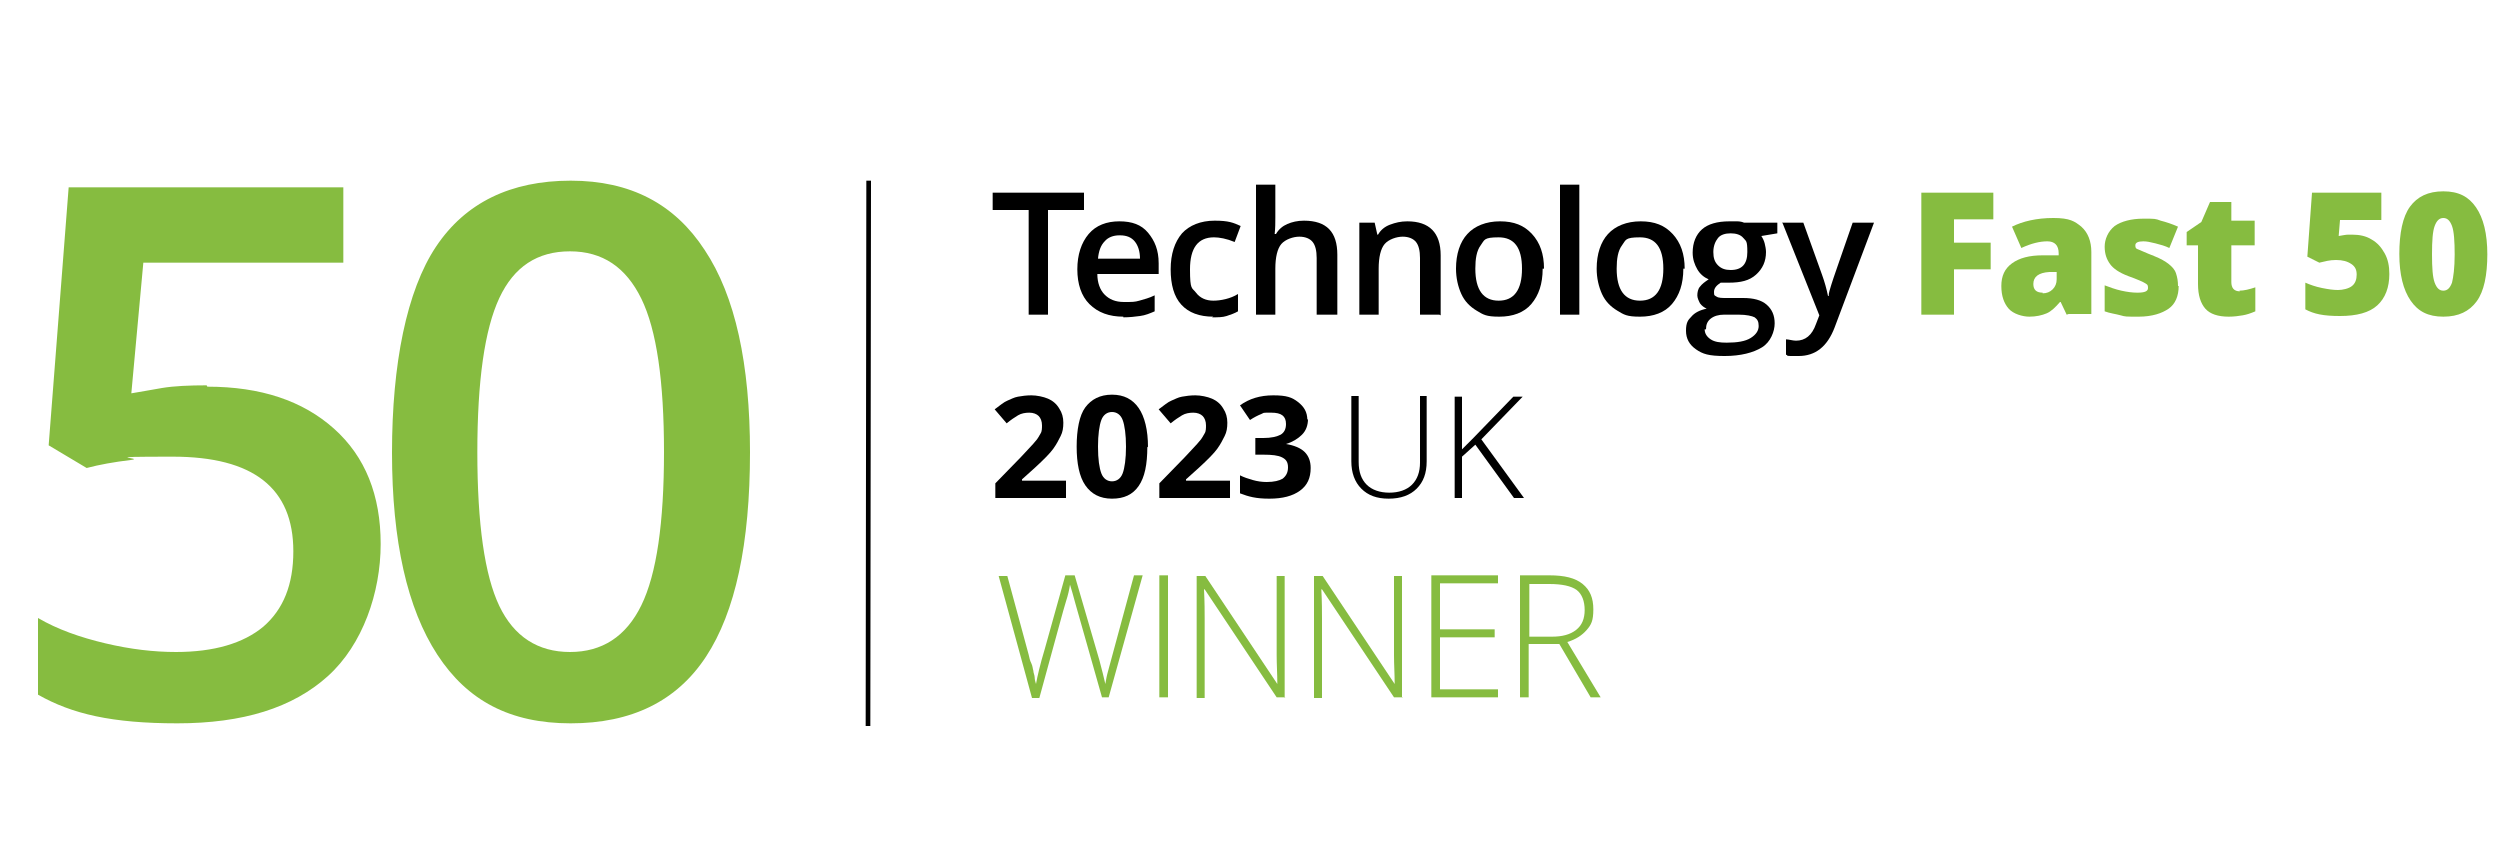 <?xml version="1.0" encoding="UTF-8"?>
<svg xmlns="http://www.w3.org/2000/svg" xmlns:xlink="http://www.w3.org/1999/xlink" version="1.1" viewBox="0 0 375 130">
  <defs>
    <style>
      .cls-1 {
        fill: #86bc40;
      }

      .cls-1, .cls-2, .cls-3 {
        stroke-width: 0px;
      }

      .cls-4 {
        clip-path: url(#clippath);
      }

      .cls-2 {
        fill: none;
      }

      .cls-3, .cls-5 {
        fill: #000;
      }

      .cls-5 {
        stroke: #000;
        stroke-miterlimit: 10;
        stroke-width: .7px;
      }
    </style>
    <clipPath id="clippath">
      <rect class="cls-2" x="-.6" y="-.1" width="375" height="126.4"/>
    </clipPath>
  </defs>
  <g id="Layer_2" data-name="Layer 2">
    <g class="cls-4">
      <g>
        <path class="cls-1" d="M31.1,58c8,0,14.3,2.1,19,6.3,4.7,4.2,7,10,7,17.3s-2.7,15.1-7.9,19.8c-5.3,4.8-12.8,7.1-22.6,7.1s-15.8-1.4-20.9-4.3v-11.5c2.9,1.7,6.3,2.9,10.1,3.8,3.8.9,7.3,1.3,10.6,1.3,5.7,0,10.1-1.3,13.1-3.8,3-2.6,4.5-6.3,4.5-11.3,0-9.5-6-14.2-18.1-14.2s-3.8.2-6.3.5c-2.5.3-4.7.7-6.6,1.2l-5.7-3.4,3-38.7h41.2v11.3h-30l-1.8,19.6c1.3-.2,2.8-.5,4.6-.8,1.8-.3,4.1-.4,6.7-.4Z"/>
        <path class="cls-1" d="M112.5,67.8c0,13.8-2.2,24-6.6,30.7-4.4,6.7-11.2,10-20.3,10s-15.5-3.4-20-10.3-6.8-17-6.8-30.3,2.2-24.3,6.6-30.9c4.4-6.6,11.2-9.9,20.2-9.9s15.6,3.5,20.1,10.4c4.6,6.9,6.8,17.1,6.8,30.4ZM71.6,67.8c0,10.8,1.1,18.5,3.3,23.1,2.2,4.6,5.8,6.9,10.6,6.9s8.4-2.3,10.7-7,3.4-12.4,3.4-23-1.1-18.3-3.4-23-5.8-7.1-10.7-7.1-8.4,2.3-10.6,7-3.3,12.4-3.3,23.2Z"/>
      </g>
    </g>
  </g>
  <g id="Layer_1" data-name="Layer 1">
    <g>
      <path class="cls-3" d="M159.9,74.7h-10.6v-2.2l3.8-3.9c1.1-1.2,1.9-2,2.2-2.4.4-.4.6-.9.8-1.2s.2-.8.2-1.2c0-.6-.2-1.1-.5-1.4-.3-.3-.8-.5-1.4-.5s-1.2.1-1.7.4-1.1.7-1.7,1.2l-1.8-2.1c.8-.6,1.4-1.1,1.9-1.3s1-.5,1.6-.6,1.2-.2,2-.2,1.8.2,2.5.5c.7.3,1.3.8,1.7,1.5.4.6.6,1.3.6,2.1s-.1,1.4-.4,2-.6,1.2-1.1,1.9c-.5.7-1.4,1.6-2.7,2.8l-2,1.8v.2h6.6v2.7h0Z"/>
      <path class="cls-3" d="M172.1,67c0,2.7-.4,4.6-1.3,5.9s-2.2,1.9-4,1.9-3.1-.7-4-2-1.3-3.3-1.3-5.8.4-4.7,1.3-5.9,2.2-1.9,4-1.9,3.1.7,4,2c.9,1.3,1.4,3.3,1.4,5.9ZM164.7,67c0,1.9.2,3.2.5,4,.3.8.9,1.2,1.6,1.2s1.3-.4,1.6-1.2.5-2.2.5-4-.2-3.2-.5-4c-.3-.8-.9-1.2-1.6-1.2s-1.3.4-1.6,1.2c-.3.8-.5,2.2-.5,4Z"/>
      <path class="cls-3" d="M184.5,74.7h-10.6v-2.2l3.8-3.9c1.1-1.2,1.9-2,2.2-2.4.4-.4.6-.9.8-1.2s.2-.8.2-1.2c0-.6-.2-1.1-.5-1.4-.3-.3-.8-.5-1.4-.5s-1.2.1-1.7.4-1.1.7-1.7,1.2l-1.8-2.1c.8-.6,1.4-1.1,1.9-1.3s1-.5,1.6-.6,1.2-.2,2-.2,1.8.2,2.5.5c.7.3,1.3.8,1.7,1.5.4.6.6,1.3.6,2.1s-.1,1.4-.4,2-.6,1.2-1.1,1.9c-.5.7-1.4,1.6-2.7,2.8l-2,1.8v.2h6.6v2.7h0Z"/>
      <path class="cls-3" d="M196.2,62.8c0,1-.3,1.8-.9,2.4s-1.4,1.1-2.4,1.4h0c1.2.2,2.2.6,2.8,1.2.6.6.9,1.4.9,2.4,0,1.5-.5,2.6-1.6,3.4s-2.6,1.2-4.6,1.2-3.1-.3-4.4-.8v-2.7c.6.3,1.2.5,1.9.7.7.2,1.4.3,2.1.3,1.1,0,1.9-.2,2.4-.5.5-.4.8-.9.8-1.7s-.3-1.2-.9-1.5c-.6-.3-1.5-.4-2.8-.4h-1.2v-2.5h1.2c1.2,0,2-.2,2.6-.5.5-.3.8-.8.8-1.6,0-1.2-.7-1.7-2.2-1.7s-1,0-1.5.2c-.5.2-1.1.5-1.7.9l-1.5-2.2c1.4-1,3-1.5,5-1.5s2.8.3,3.7,1,1.4,1.5,1.4,2.7Z"/>
    </g>
    <rect class="cls-2" x="-.6" y="-.1" width="375" height="126.4"/>
    <g>
      <path class="cls-3" d="M214,59.4v9.8c0,1.8-.5,3.1-1.5,4.1-1,1-2.4,1.5-4.2,1.5s-3.1-.5-4.1-1.5c-1-1-1.5-2.4-1.5-4.1v-9.8h1.1v9.9c0,1.5.4,2.6,1.2,3.4s2,1.2,3.4,1.2,2.6-.4,3.4-1.2c.8-.8,1.2-1.9,1.2-3.3v-10h1.1Z"/>
      <path class="cls-3" d="M228.4,74.7h-1.3l-5.8-8-2,1.8v6.2h-1.1v-15.2h1.1v7.9l1.7-1.7,6-6.2h1.4l-6.2,6.4,6.4,8.8Z"/>
    </g>
    <g>
      <path class="cls-3" d="M157.3,47.2h-3v-15.7h-5.4v-2.6h13.7v2.6h-5.4v15.7h0Z"/>
      <path class="cls-3" d="M168.5,47.5c-2.1,0-3.8-.6-5.1-1.9-1.2-1.2-1.8-3-1.8-5.2s.6-4,1.7-5.3c1.1-1.3,2.7-1.9,4.6-1.9s3.3.5,4.3,1.7,1.6,2.6,1.6,4.6v1.6h-9.2c0,1.3.4,2.4,1.1,3.1.7.7,1.6,1.1,2.9,1.1s1.6,0,2.3-.2c.7-.2,1.5-.4,2.3-.8v2.4c-.7.3-1.4.6-2.2.7-.7.1-1.6.2-2.5.2ZM167.9,35.3c-.9,0-1.7.3-2.2.9-.6.6-.9,1.5-1,2.6h6.3c0-1.1-.3-2-.8-2.6-.5-.6-1.2-.9-2.2-.9Z"/>
    </g>
    <g>
      <path class="cls-3" d="M182,47.5c-2.1,0-3.7-.6-4.8-1.8s-1.6-3-1.6-5.3.6-4.1,1.7-5.4c1.1-1.2,2.8-1.9,4.9-1.9s2.8.3,3.9.8l-.9,2.4c-1.2-.5-2.3-.7-3.1-.7-2.4,0-3.6,1.6-3.6,4.8s.3,2.7.9,3.5c.6.8,1.5,1.2,2.6,1.2s2.6-.3,3.7-1v2.6c-.5.3-1.1.5-1.7.7-.6.2-1.3.2-2.2.2Z"/>
      <path class="cls-3" d="M200.4,47.2h-2.9v-8.5c0-1.1-.2-1.9-.6-2.4s-1.1-.8-2-.8-2.1.4-2.7,1.1-.9,2-.9,3.7v6.9h-2.9v-19.5h2.9v4.9c0,.8,0,1.6-.1,2.5h.2c.4-.7,1-1.2,1.7-1.5s1.5-.5,2.5-.5c3.4,0,5,1.7,5,5.1v9h0Z"/>
      <path class="cls-3" d="M215.9,47.2h-2.9v-8.5c0-1.1-.2-1.9-.6-2.4s-1.1-.8-2-.8-2.1.4-2.7,1.1-.9,2-.9,3.7v6.9h-2.9v-13.8h2.3l.4,1.8h.1c.4-.7,1-1.2,1.8-1.5s1.6-.5,2.6-.5c3.3,0,5,1.7,5,5.1v9h0Z"/>
      <path class="cls-3" d="M231.4,40.3c0,2.3-.6,4-1.7,5.3s-2.8,1.9-4.8,1.9-2.4-.3-3.4-.9c-1-.6-1.8-1.4-2.3-2.5-.5-1.1-.8-2.4-.8-3.8,0-2.2.6-4,1.7-5.2s2.8-1.9,4.9-1.9,3.6.6,4.8,1.9,1.8,3,1.8,5.2ZM221.3,40.3c0,3.2,1.2,4.8,3.5,4.8s3.5-1.6,3.5-4.8-1.2-4.7-3.5-4.7-2.1.4-2.7,1.2c-.6.8-.8,2-.8,3.5Z"/>
      <path class="cls-3" d="M236.9,47.2h-2.9v-19.5h2.9v19.5Z"/>
      <path class="cls-3" d="M252.5,40.3c0,2.3-.6,4-1.7,5.3s-2.8,1.9-4.8,1.9-2.4-.3-3.4-.9c-1-.6-1.8-1.4-2.3-2.5-.5-1.1-.8-2.4-.8-3.8,0-2.2.6-4,1.7-5.2s2.8-1.9,4.9-1.9,3.6.6,4.8,1.9,1.8,3,1.8,5.2ZM242.5,40.3c0,3.2,1.2,4.8,3.5,4.8s3.5-1.6,3.5-4.8-1.2-4.7-3.5-4.7-2.1.4-2.7,1.2c-.6.8-.8,2-.8,3.5Z"/>
    </g>
    <g>
      <path class="cls-1" d="M166.4,104.6h-1.1l-4-14.1c-.3-1.2-.6-2.1-.8-2.8-.1.7-.3,1.6-.6,2.5s-1.6,5.8-4,14.5h-1.1l-5-18.3h1.3l3.2,11.8c.1.5.2.9.4,1.3s.2.8.3,1.1c0,.3.2.7.2,1s.1.7.2,1c.2-1.1.6-2.9,1.3-5.2l3.1-11.1h1.4l3.7,12.7c.4,1.5.7,2.7.9,3.6.1-.6.2-1.2.4-1.9.2-.7,1.5-5.5,3.9-14.4h1.3l-5.1,18.3Z"/>
      <path class="cls-1" d="M173.9,104.6v-18.3h1.3v18.3h-1.3Z"/>
      <path class="cls-1" d="M192.8,104.6h-1.3l-10.8-16.2h-.1c.1,1.9.1,3.4.1,4.4v11.9h-1.2v-18.3h1.3l10.8,16.2h0c0-1.5-.1-2.9-.1-4.3v-11.9h1.2v18.3h0Z"/>
      <path class="cls-1" d="M210.4,104.6h-1.3l-10.8-16.2h-.1c.1,1.9.1,3.4.1,4.4v11.9h-1.2v-18.3h1.3l10.8,16.2h0c0-1.5-.1-2.9-.1-4.3v-11.9h1.2v18.3h0Z"/>
      <path class="cls-1" d="M224.7,104.6h-10v-18.3h10v1.2h-8.7v6.9h8.2v1.2h-8.2v7.8h8.7v1.2Z"/>
      <path class="cls-1" d="M229.3,96.6v8h-1.3v-18.3h4.4c2.3,0,3.9.4,5,1.3s1.6,2.1,1.6,3.8-.3,2.3-1,3.1-1.6,1.4-2.9,1.8l5,8.3h-1.5l-4.7-8h-4.5ZM229.3,95.5h3.5c1.5,0,2.7-.3,3.6-1,.9-.7,1.3-1.7,1.3-3s-.4-2.4-1.2-3-2.2-.9-4.1-.9h-3v8.1Z"/>
    </g>
    <g>
      <path class="cls-3" d="M266.6,33.4v1.6l-2.4.4c.2.3.4.7.5,1.1s.2.9.2,1.3c0,1.4-.5,2.5-1.5,3.4s-2.3,1.2-4.1,1.2-.8,0-1.2,0c-.6.4-1,.8-1,1.4s.1.5.4.7.8.2,1.6.2h2.4c1.5,0,2.7.3,3.5,1s1.2,1.6,1.2,2.8-.6,2.8-1.9,3.6c-1.3.8-3.2,1.3-5.6,1.3s-3.3-.3-4.3-1-1.5-1.6-1.5-2.8.3-1.6.8-2.1c.5-.6,1.3-1,2.3-1.2-.4-.2-.7-.4-1-.8-.2-.4-.4-.8-.4-1.2s.1-1,.4-1.3c.3-.4.7-.7,1.3-1.1-.7-.3-1.3-.8-1.7-1.5-.4-.7-.7-1.5-.7-2.5,0-1.5.5-2.7,1.4-3.5s2.3-1.2,4.1-1.2.8,0,1.2,0c.4,0,.8.1,1,.2h4.8ZM255.7,49.4c0,.6.3,1.1.9,1.5s1.4.5,2.4.5c1.6,0,2.8-.2,3.6-.7.8-.5,1.2-1.1,1.2-1.8s-.2-1-.6-1.3c-.4-.2-1.2-.4-2.4-.4h-2.2c-.8,0-1.5.2-2,.6-.5.4-.7.9-.7,1.6ZM257,37.8c0,.9.2,1.5.7,2s1.1.7,1.9.7c1.7,0,2.5-.9,2.5-2.7s-.2-1.6-.6-2.1-1.1-.7-1.9-.7-1.5.2-1.9.7c-.4.5-.7,1.2-.7,2.1Z"/>
      <path class="cls-3" d="M267.3,33.4h3.2l2.8,7.8c.4,1.1.7,2.2.9,3.2h.1c0-.5.2-1,.4-1.7.2-.7,1.3-3.8,3.2-9.3h3.2l-5.9,15.7c-1.1,2.9-2.9,4.3-5.4,4.3s-1.3,0-1.9-.2v-2.3c.4,0,1,.2,1.5.2,1.4,0,2.4-.8,3-2.5l.5-1.3-5.5-13.8Z"/>
    </g>
    <g>
      <path class="cls-1" d="M293.1,47.2h-4.9v-18.3h10.8v4h-5.9v3.5h5.5v4h-5.5v6.9Z"/>
      <path class="cls-1" d="M310,47.2l-.9-1.9h-.1c-.7.8-1.3,1.4-2,1.7s-1.6.5-2.6.5-2.4-.4-3.1-1.2-1.1-1.9-1.1-3.4.5-2.6,1.6-3.4,2.6-1.2,4.6-1.2h2.4v-.3c0-1.2-.6-1.8-1.7-1.8s-2.4.3-3.9,1l-1.4-3.2c1.6-.8,3.7-1.3,6.2-1.3s3.2.5,4.2,1.3c1,.9,1.5,2.2,1.5,3.8v9.3h-3.4ZM306.4,44c.6,0,1.1-.2,1.5-.6.4-.4.6-.9.6-1.5v-1.1h-1.1c-1.6.1-2.4.7-2.4,1.8,0,.9.5,1.3,1.4,1.3Z"/>
    </g>
    <g>
      <path class="cls-1" d="M326.8,42.9c0,1.5-.5,2.7-1.5,3.4s-2.5,1.2-4.5,1.2-2,0-2.7-.2-1.6-.3-2.4-.6v-3.9c.8.3,1.6.6,2.5.8.9.2,1.7.3,2.4.3,1.1,0,1.6-.2,1.6-.7s-.1-.5-.4-.7c-.3-.2-1.2-.6-2.6-1.1-1.3-.5-2.2-1.1-2.7-1.8-.5-.7-.8-1.5-.8-2.6s.5-2.3,1.5-3.1c1-.7,2.5-1.1,4.3-1.1s1.8,0,2.6.3c.8.2,1.7.5,2.6.9l-1.3,3.2c-.6-.3-1.3-.5-2.1-.7s-1.3-.3-1.8-.3c-.8,0-1.2.2-1.2.6s.1.5.4.6,1.1.5,2.4,1c1,.4,1.7.8,2.2,1.2s.9.8,1.1,1.4.3,1.2.3,1.9Z"/>
      <path class="cls-1" d="M335.9,43.6c.7,0,1.5-.2,2.4-.5v3.6c-.7.3-1.3.5-1.9.6-.6.1-1.3.2-2.1.2-1.6,0-2.8-.4-3.5-1.2-.7-.8-1.1-2-1.1-3.7v-5.8h-1.7v-2l2.2-1.5,1.3-3h3.2v2.8h3.5v3.7h-3.5v5.5c0,.9.4,1.4,1.3,1.4Z"/>
      <path class="cls-1" d="M352.9,35.2c1,0,2,.2,2.8.7.9.5,1.5,1.2,2,2.1.5.9.7,1.9.7,3.1,0,2-.6,3.6-1.8,4.7s-3.1,1.6-5.6,1.6-3.9-.3-5.2-1v-4c.7.3,1.5.6,2.5.8s1.7.3,2.4.3,1.6-.2,2.1-.6.7-1,.7-1.7-.2-1.2-.8-1.6-1.3-.6-2.3-.6-1.6.2-2.5.4l-1.8-.9.7-9.6h10.4v4.1h-6.2l-.2,2.4c.6-.1,1.1-.2,1.4-.2s.5,0,.7,0Z"/>
      <path class="cls-1" d="M373.1,38.1c0,3.2-.5,5.6-1.6,7.1s-2.7,2.3-5,2.3-3.8-.8-4.9-2.4c-1.1-1.6-1.7-3.9-1.7-7s.5-5.6,1.6-7.1c1.1-1.5,2.7-2.3,5-2.3s3.8.8,4.9,2.4c1.1,1.6,1.7,3.9,1.7,7.1ZM364.8,38.1c0,2.1.1,3.5.4,4.3.3.8.7,1.2,1.3,1.2s1-.4,1.3-1.2c.2-.8.4-2.2.4-4.2s-.1-3.5-.4-4.3c-.3-.8-.7-1.2-1.3-1.2s-1,.4-1.3,1.2c-.3.8-.4,2.2-.4,4.3Z"/>
    </g>
    <line class="cls-5" x1="130.3" y1="27.1" x2="130.2" y2="108.9"/>
  </g>
</svg>